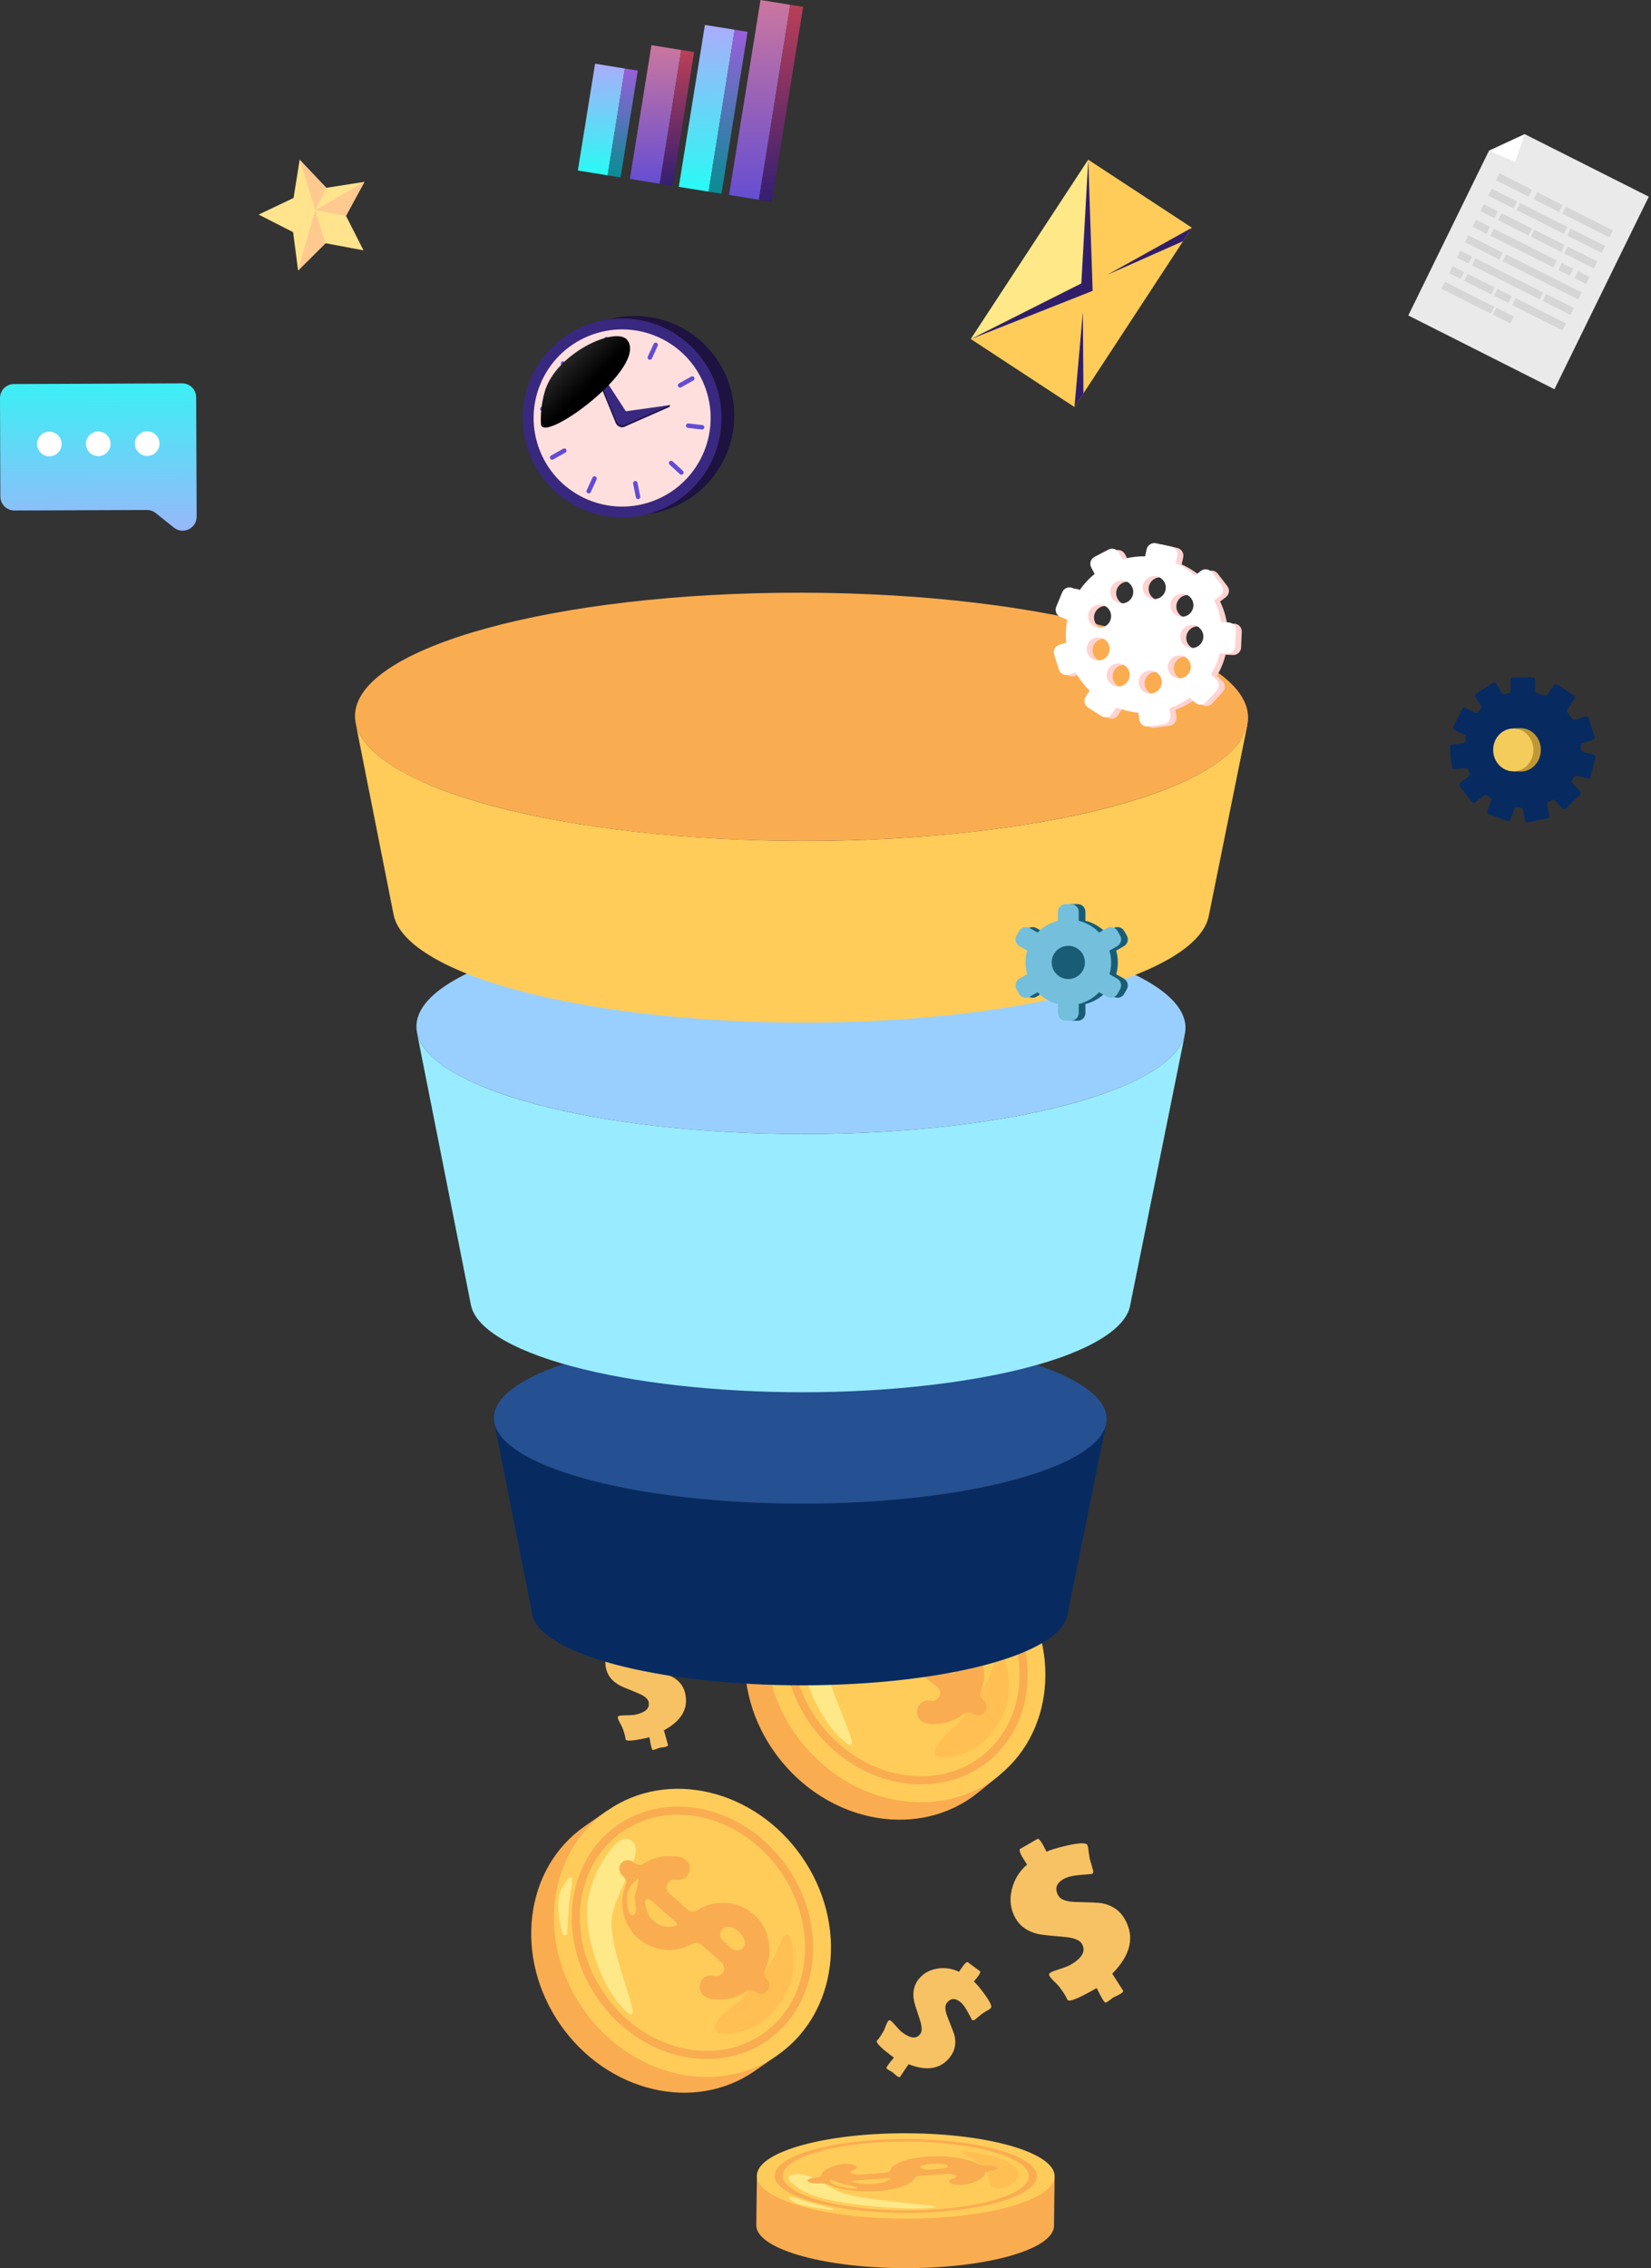 <?xml version="1.0" encoding="utf-8"?>
<svg width="517" height="710" viewBox="0 0 517 710" fill="none" xmlns="http://www.w3.org/2000/svg">
<rect x="0" y="0" width="517" height="710" fill="#333333" stroke="none"/>
<path d="M210.228 517.517C210.214 517.517 209.323 517.33 207.557 516.928C205.79 516.54 204.397 516.453 203.392 516.683C201.41 517.143 200.635 518.292 201.066 520.132C201.31 521.18 202.473 522.057 204.584 522.761C207.93 523.867 209.898 524.571 210.458 524.873C212.669 526.051 214.034 527.775 214.55 530.016C215.656 534.787 213.43 538.666 207.901 541.625C208.691 544.398 209.122 545.95 209.194 546.252C209.237 546.424 209.065 546.582 208.677 546.712C208.418 546.812 208.045 546.898 207.542 546.97C206.968 547.042 206.681 547.085 206.695 547.085C206.465 547.143 206.135 547.243 205.704 547.416C205.273 547.574 204.957 547.689 204.742 547.732C204.598 547.76 204.455 547.775 204.326 547.746C204.182 547.617 204.024 547.186 203.866 546.482C203.737 545.921 203.564 545.031 203.363 543.824C198.624 544.916 196.14 545.146 195.925 544.513C195.881 544.398 195.853 544.226 195.838 543.996C195.795 543.709 195.752 543.536 195.738 543.465C195.58 542.761 195.321 541.927 194.962 540.965C194.862 540.677 194.589 540.146 194.172 539.384C193.785 538.694 193.555 538.163 193.469 537.789C193.383 537.416 193.541 537.186 193.957 537.085C194.402 536.985 195.206 536.927 196.398 536.927C197.576 536.927 198.481 536.855 199.098 536.712C202.215 535.993 203.55 534.672 203.105 532.732C202.875 531.726 201.712 530.792 199.644 529.959C196.255 528.594 194.302 527.761 193.785 527.43C191.602 526.152 190.281 524.456 189.792 522.344C189.247 519.988 189.62 517.718 190.927 515.519C192.162 513.422 193.9 511.87 196.169 510.864C196.212 511.022 196.082 510.606 195.795 509.614C195.58 508.867 195.451 508.264 195.408 507.833C195.336 507.215 195.436 506.87 195.709 506.813L200.276 505.764C200.491 505.721 200.678 505.951 200.865 506.468C201.008 506.841 201.137 507.387 201.267 508.077C201.453 509.025 201.525 509.428 201.497 509.313C202.559 509.14 204.326 509.155 206.781 509.341C209.61 509.557 211.09 509.974 211.233 510.577C211.262 510.706 211.262 510.951 211.233 511.31C211.104 511.899 210.975 512.79 210.817 513.982C210.831 514.614 210.817 515.548 210.759 516.784C210.687 517.186 210.529 517.445 210.228 517.517Z" fill="#F7C263"/>
<path d="M298.532 507.359C288.149 494.529 273.07 488.107 258.882 488.94L254.258 483.222L247.594 488.61C229.701 503.106 228.322 531.095 244.535 551.109C260.734 571.123 288.379 575.606 306.287 561.109L312.95 555.721L308.326 550.002C312.074 536.281 308.915 520.19 298.532 507.359Z" fill="#FAAD50"/>
<path d="M312.975 555.644C330.874 541.143 332.25 513.161 316.049 493.146C299.847 473.13 272.204 468.659 254.306 483.16C236.407 497.661 235.031 525.643 251.232 545.659C267.434 565.675 295.077 570.145 312.975 555.644Z" fill="#FFCC5A"/>
<path d="M299.438 540.174C299.438 540.174 308.614 529.599 310.696 522.401C312.779 515.203 314.703 517.344 315.479 522.847C316.268 528.349 316.728 534.585 310.51 542.545C304.306 550.504 291.783 552.027 292.803 548.091C293.837 544.139 299.438 540.174 299.438 540.174Z" fill="#FFBF52"/>
<path d="M255.809 495.965C255.809 495.965 248.902 505.836 250.453 517.1C252.003 528.364 258.25 540.505 264.943 545.548C271.635 550.591 257.891 528.005 258.164 516.769C258.351 508.882 266.594 496.727 263.363 492.732C260.649 489.385 257.159 493.709 255.809 495.965Z" fill="#FFE888"/>
<path d="M259.902 499.242C260.649 498.25 261.74 497.963 263.162 498.394C264.512 499.414 265.689 499.615 266.709 499.055C269.05 497.245 271.577 496.21 274.292 495.966C277.092 495.794 278.873 495.98 279.634 496.555L280.194 496.972C281.386 497.877 281.716 499.271 281.113 501.11C280.998 501.383 280.869 501.612 280.711 501.814L280.596 501.957C279.82 502.977 278.542 503.394 276.79 503.222C276.015 503.322 275.455 503.638 275.081 504.141C274.292 505.607 274.421 506.77 275.57 507.632L281.616 512.216C282.779 513.107 284.114 512.862 285.608 511.512C289.241 509.385 293.061 508.782 297.111 509.687C299.15 510.262 300.931 511.153 302.41 512.273C306.417 515.305 308.341 519.615 308.183 525.247C308.039 526.468 307.652 528.063 306.991 530.046C306.948 531.023 307.465 531.914 308.513 532.718C309.145 533.882 309.088 535.003 308.341 535.994C307.566 537.014 306.359 537.215 304.78 536.569C303.588 535.664 302.223 535.922 300.744 537.33C297.168 539.457 293.492 540.118 289.744 539.356C289.126 539.069 288.71 538.839 288.494 538.695C287.173 537.704 286.843 536.253 287.446 534.356L287.848 533.652C288.782 532.417 290.189 532.014 292.056 532.417C292.874 532.259 293.391 532 293.679 531.612L294.038 531.138C294.598 530.405 294.54 529.5 293.865 528.379C293.736 528.236 293.592 528.078 293.406 527.948L286.771 522.92C285.866 522.23 284.847 522.244 283.741 522.92C280.424 525.06 276.747 525.721 272.669 524.974C270.414 524.414 268.49 523.509 266.853 522.273C263.377 519.644 261.453 515.923 261.094 511.153C260.993 509.644 261.266 507.704 261.912 505.377C262.07 504.615 261.453 503.739 260.132 502.747C259.184 501.454 259.112 500.291 259.902 499.242ZM270.902 516.267L271.549 516.756C273.444 518.193 275.742 518.509 278.399 517.618L278.643 517.302C278.758 517.158 278.614 516.914 278.298 516.54L270.428 510.578C269.409 509.802 268.748 509.63 268.461 510.018C267.958 510.693 268.246 512.201 269.366 514.529C269.868 515.305 270.4 515.88 270.902 516.267ZM299.337 523.351L299.753 522.934C300.572 521.856 300.428 520.635 299.366 519.328C298.992 518.911 298.561 518.437 298.03 517.992C296.508 516.842 295.1 516.454 293.794 516.9C293.406 517.115 293.104 517.388 292.903 517.647C292.085 519.098 292.214 520.262 293.334 521.095L296.235 523.293C297.168 524.012 298.217 524.026 299.337 523.351Z" fill="#FAAD50"/>
<path d="M309.518 551.324C294.037 563.867 269.839 559.758 255.593 542.158C241.347 524.557 242.352 500.032 257.833 487.474C273.314 474.931 297.512 479.041 311.758 496.641C326.004 514.256 324.999 538.781 309.518 551.324ZM259.442 489.472C245.052 501.124 244.219 524.04 257.575 540.534C270.93 557.042 293.505 560.979 307.895 549.327C322.285 537.675 323.117 514.759 309.762 498.265C296.406 481.756 273.831 477.819 259.442 489.472Z" fill="#FAAD50"/>
<path d="M265.301 503.824C265.301 503.824 262.5 506.037 262.457 509.27C262.414 512.186 263.405 515.592 264.525 515.333C266.55 514.873 264.554 510.707 264.856 509.04C265.459 505.793 265.947 503.293 265.301 503.824Z" fill="#FFCC5A"/>
<path d="M244.564 522.359C244.578 523.192 243.415 523.407 243.142 522.617C241.735 518.68 240.098 512.474 241.893 508.479C244.707 502.23 245.368 505.505 244.794 508.58C244.42 510.606 244.478 517.775 244.564 522.359Z" fill="#FFE888"/>
<path d="M340.395 453.553C332.094 459.673 315.694 464.96 292.832 468.035C245.269 474.429 187.797 468.868 164.46 455.622C158.616 452.303 155.471 448.811 154.781 445.349L166.686 505.391C167.29 508.422 170.032 511.468 175.145 514.371C195.537 525.965 245.8 530.822 287.403 525.233C315.622 521.44 332.611 513.81 334.248 505.664L346.383 445.65C343.87 448.179 341.917 450.823 340.395 453.553Z" fill="#072B61"/>
<path d="M346.532 444.195C346.56 429.475 303.632 417.463 250.651 417.365C197.671 417.266 154.699 429.119 154.672 443.838C154.644 458.558 197.572 470.57 250.552 470.669C303.533 470.767 346.505 458.914 346.532 444.195Z" fill="#255092"/>
<path d="M303.832 351.671C244.12 359.702 171.986 352.72 142.704 336.082C135.366 331.915 131.416 327.533 130.555 323.194C136.198 351.628 141.828 380.061 147.472 408.509C148.219 412.245 151.593 415.995 157.898 419.572C183.015 433.854 244.91 439.845 296.149 432.949C308.098 431.339 318.409 429.17 326.867 426.627C327.643 426.397 328.389 426.153 329.136 425.923C330.615 425.449 332.037 424.96 333.387 424.457C334.062 424.213 334.723 423.954 335.369 423.696C336.331 423.308 337.264 422.92 338.169 422.518C338.772 422.259 339.347 421.986 339.921 421.713C340.481 421.44 341.041 421.167 341.573 420.894C342.104 420.621 342.621 420.348 343.124 420.061C343.626 419.788 344.115 419.501 344.574 419.213C345.048 418.926 345.493 418.653 345.924 418.365C347.231 417.503 348.38 416.627 349.371 415.736C349.701 415.435 350.017 415.147 350.318 414.845C350.907 414.242 351.439 413.639 351.884 413.035C352.903 411.656 353.564 410.262 353.851 408.854C359.596 380.435 365.34 352.016 371.084 323.597C368.715 335.263 344.33 346.211 303.832 351.671Z" fill="#99ECFF"/>
<path d="M371.231 321.752C371.265 303.271 317.381 288.189 250.878 288.066C184.374 287.942 130.434 302.824 130.4 321.304C130.366 339.785 184.25 354.867 250.753 354.99C317.257 355.114 371.197 340.233 371.231 321.752Z" fill="#99CFFF"/>
<path d="M388.345 231.918C380.346 243.483 353.578 253.857 312.563 259.374C243.229 268.699 159.448 260.595 125.456 241.271C116.94 236.429 112.359 231.343 111.354 226.3L123.259 286.342C124.178 290.954 128.371 295.609 136.14 300.034C167.217 317.692 243.775 325.106 307.149 316.572C350.131 310.796 376.009 299.158 378.508 286.773L390.643 226.76C389.796 228.469 389.034 230.179 388.345 231.918Z" fill="#FFCC5A"/>
<path d="M390.828 224.642C390.868 203.186 328.295 185.676 251.068 185.532C173.842 185.389 111.205 202.666 111.165 224.123C111.125 245.579 173.697 263.089 250.924 263.232C328.151 263.376 390.788 246.099 390.828 224.642Z" fill="#FAAD50"/>
<path d="M232.529 594.069C223.094 580.534 208.533 573.02 194.301 572.833L190.093 566.799L183.056 571.698C164.158 584.873 160.783 612.675 175.503 633.824C190.222 654.959 217.479 661.41 236.364 648.249L243.401 643.35L239.193 637.315C243.946 623.896 241.965 607.617 232.529 594.069Z" fill="#FAAD50"/>
<path d="M243.495 643.301C262.393 630.128 265.782 602.316 251.063 581.182C236.345 560.049 209.094 553.596 190.196 566.77C171.297 579.944 167.909 607.755 182.627 628.889C197.346 650.023 224.597 656.475 243.495 643.301Z" fill="#FFCC5A"/>
<path d="M231.065 626.87C231.065 626.87 240.988 616.985 243.587 609.959C246.187 602.933 247.939 605.203 248.326 610.749C248.714 616.295 248.728 622.545 241.95 630.045C235.186 637.545 222.577 638.163 223.884 634.298C225.191 630.419 231.065 626.87 231.065 626.87Z" fill="#FFBF52"/>
<path d="M190.726 579.629C190.726 579.629 183.129 588.968 183.861 600.318C184.594 611.669 189.965 624.226 196.269 629.743C202.588 635.246 190.496 611.726 191.573 600.548C192.334 592.689 201.425 581.166 198.495 576.956C196.025 573.422 192.248 577.474 190.726 579.629Z" fill="#FFE888"/>
<path d="M194.588 583.192C195.407 582.258 196.512 582.057 197.905 582.588C199.169 583.695 200.332 583.996 201.395 583.508C203.865 581.87 206.45 581.022 209.179 580.965C211.993 580.994 213.745 581.31 214.464 581.942L214.981 582.402C216.115 583.393 216.33 584.815 215.598 586.597C215.454 586.87 215.311 587.085 215.153 587.272L215.038 587.416C214.191 588.379 212.884 588.695 211.146 588.393C210.371 588.45 209.796 588.709 209.38 589.183C208.489 590.591 208.533 591.755 209.61 592.703L215.311 597.717C216.417 598.68 217.752 598.551 219.332 597.301C223.109 595.447 226.957 595.117 230.935 596.309C232.932 597.042 234.64 598.048 236.033 599.284C239.81 602.602 241.433 607.042 240.859 612.645C240.629 613.852 240.126 615.418 239.322 617.344C239.207 618.321 239.652 619.24 240.643 620.117C241.189 621.323 241.06 622.43 240.227 623.364C239.38 624.326 238.159 624.441 236.637 623.68C235.502 622.688 234.138 622.861 232.558 624.154C228.839 626.007 225.119 626.41 221.443 625.375C220.854 625.045 220.438 624.786 220.251 624.628C219.016 623.536 218.786 622.071 219.519 620.232L219.964 619.556C220.983 618.392 222.419 618.091 224.243 618.622C225.062 618.522 225.593 618.306 225.909 617.947L226.297 617.502C226.9 616.812 226.914 615.907 226.326 614.743C226.211 614.599 226.067 614.427 225.909 614.283L219.648 608.795C218.786 608.048 217.781 607.976 216.618 608.579C213.157 610.476 209.437 610.864 205.416 609.829C203.219 609.111 201.352 608.062 199.801 606.712C196.527 603.838 194.861 599.988 194.861 595.203C194.861 593.695 195.292 591.769 196.096 589.514C196.311 588.766 195.751 587.847 194.516 586.755C193.712 585.347 193.712 584.183 194.588 583.192ZM204.325 600.95L204.928 601.482C206.723 603.048 208.992 603.536 211.692 602.832L211.965 602.531C212.08 602.387 211.965 602.143 211.678 601.74L204.267 595.232C203.305 594.384 202.659 594.169 202.357 594.528C201.797 595.16 201.984 596.683 202.946 599.097C203.363 599.93 203.851 600.548 204.325 600.95ZM232.17 610.074L232.616 609.686C233.506 608.666 233.463 607.444 232.486 606.051C232.142 605.605 231.754 605.117 231.251 604.628C229.815 603.364 228.437 602.89 227.101 603.235C226.699 603.421 226.383 603.666 226.153 603.924C225.234 605.304 225.277 606.482 226.326 607.401L229.054 609.801C229.973 610.591 231.022 610.677 232.17 610.074Z" fill="#FAAD50"/>
<path d="M240.314 638.723C223.971 650.117 200.132 644.269 187.193 625.692C174.254 607.1 177.011 582.718 193.368 571.31C209.711 559.917 233.55 565.765 246.489 584.342C259.428 602.934 256.671 627.315 240.314 638.723ZM194.833 573.408C179.639 583.997 177.155 606.784 189.304 624.212C201.439 641.64 223.669 647.2 238.863 636.611C254.057 626.022 256.527 603.235 244.392 585.807C232.243 568.394 210.012 562.819 194.833 573.408Z" fill="#FAAD50"/>
<path d="M199.643 588.149C199.643 588.149 196.699 590.16 196.426 593.378C196.182 596.295 196.929 599.758 198.049 599.585C200.088 599.284 198.408 594.973 198.824 593.335C199.657 590.131 200.318 587.66 199.643 588.149Z" fill="#FFCC5A"/>
<path d="M177.614 605.131C177.571 605.964 176.393 606.093 176.178 605.289C175.058 601.251 173.866 594.958 175.948 591.094C179.208 585.059 179.639 588.378 178.834 591.395C178.317 593.407 177.858 600.562 177.614 605.131Z" fill="#FFE888"/>
<path d="M284.057 687.716C267.57 687.602 237.025 680.806 237.025 680.806L236.838 696.294C236.336 703.679 256.785 709.799 282.534 709.986C308.283 710.173 329.552 704.325 330.054 696.955L330.241 681.467C330.241 681.467 300.543 687.831 284.057 687.716Z" fill="#FAAD50"/>
<path d="M284.545 667.774C310.294 667.961 330.743 674.081 330.241 681.466C329.738 688.851 308.455 694.684 282.721 694.498C256.972 694.311 236.522 688.19 237.025 680.805C237.527 673.42 258.81 667.587 284.545 667.774Z" fill="#FFCC5A"/>
<path d="M309.662 681.581C309.662 681.581 307.523 677.141 303.387 675.144C299.251 673.147 302.123 673.118 306.819 674.066C311.515 675.015 316.57 676.193 318.638 679.368C320.706 682.543 313.77 685.92 311.414 684.842C309.074 683.765 309.662 681.581 309.662 681.581Z" fill="#FFBF52"/>
<path d="M247.752 683.105C247.752 683.105 250.811 686.841 260.404 688.794C269.997 690.748 283.295 691.74 291.466 691.136C299.638 690.547 273.53 689.226 265.129 686.841C259.226 685.16 255.292 680.634 250.15 680.591C245.856 680.548 246.905 682.3 247.752 683.105Z" fill="#FFE888"/>
<path d="M252.894 682.774C252.621 682.386 253.109 682.056 254.358 681.797C256.01 681.682 256.929 681.438 257.159 681.064C257.288 680.116 258.135 679.283 259.701 678.564C261.381 677.846 262.673 677.443 263.607 677.386L264.282 677.343C265.747 677.242 267.025 677.443 268.03 677.975C268.159 678.061 268.26 678.133 268.317 678.219L268.36 678.277C268.648 678.679 268.131 679.081 266.867 679.469C266.45 679.685 266.321 679.886 266.465 680.073C267.082 680.576 268.044 680.777 269.437 680.676L276.848 680.145C278.284 680.044 278.959 679.67 278.887 679.024C279.619 677.688 281.615 676.639 284.918 675.834C286.685 675.461 288.494 675.202 290.318 675.073C295.215 674.728 299.767 675.145 303.946 676.352C304.794 676.639 305.756 677.07 306.833 677.645C307.551 677.86 308.571 677.918 309.849 677.831C311.156 677.918 311.96 678.162 312.233 678.55C312.52 678.952 311.888 679.283 310.366 679.541C308.901 679.642 308.226 680.03 308.341 680.691C307.637 682.012 305.77 683.047 302.769 683.794C302.151 683.88 301.706 683.938 301.462 683.966C299.854 684.081 298.532 683.866 297.484 683.32L297.197 683.076C296.867 682.587 297.47 682.17 298.963 681.797C299.365 681.567 299.509 681.38 299.394 681.237L299.265 681.05C299.064 680.762 298.346 680.59 297.053 680.518C296.867 680.518 296.637 680.518 296.436 680.533L288.307 681.122C287.202 681.208 286.541 681.452 286.34 681.869C285.823 683.119 283.956 684.153 280.754 685.001C278.872 685.432 276.934 685.719 274.938 685.863C270.672 686.165 266.594 685.877 262.745 684.972C261.525 684.685 260.218 684.211 258.882 683.578C258.408 683.377 257.331 683.349 255.723 683.464C254.129 683.406 253.181 683.191 252.894 682.774ZM272.984 683.607L273.774 683.55C276.101 683.377 277.824 682.889 278.858 682.056L278.772 681.926C278.729 681.869 278.456 681.854 277.968 681.854L268.346 682.544C267.097 682.63 266.536 682.76 266.651 682.903C266.838 683.162 268.174 683.406 270.687 683.607C271.591 683.665 272.367 683.65 272.984 683.607ZM296.766 678.119L296.709 677.932C296.407 677.501 295.402 677.285 293.693 677.285C293.133 677.285 292.501 677.3 291.812 677.343C289.945 677.472 288.753 677.745 288.25 678.147C288.164 678.291 288.178 678.42 288.25 678.521C288.824 679.024 289.801 679.225 291.151 679.139L294.698 678.88C295.876 678.78 296.565 678.535 296.766 678.119Z" fill="#FAAD50"/>
<path d="M324.683 681.423C324.252 687.817 305.468 692.874 282.836 692.716C260.203 692.558 242.137 687.228 242.582 680.848C243.013 674.455 261.797 669.397 284.43 669.555C307.062 669.713 325.128 675.029 324.683 681.423ZM245.153 680.863C244.751 686.797 261.682 691.739 282.907 691.897C304.133 692.041 321.725 687.343 322.127 681.409C322.529 675.475 305.598 670.532 284.372 670.374C263.147 670.231 245.555 674.929 245.153 680.863Z" fill="#FAAD50"/>
<path d="M259.873 682.4C259.873 682.4 259.758 683.55 262.199 684.225C264.397 684.843 267.642 685.303 268.173 684.972C269.136 684.383 264.655 684.01 263.592 683.593C261.481 682.774 259.887 682.127 259.873 682.4Z" fill="#FFCC5A"/>
<path d="M260.62 691.308C261.266 691.481 260.677 691.811 259.902 691.711C255.981 691.237 250.194 690.36 248.312 689.081C245.354 687.099 248.298 687.616 250.266 688.392C251.558 688.923 257.058 690.389 260.62 691.308Z" fill="#FFE888"/>
<path d="M351.968 306.362L349.526 304.954C349.857 303.776 350.043 302.54 350.043 301.261C350.043 299.983 349.857 298.747 349.526 297.569L351.968 296.161C353.117 295.5 353.519 294.006 352.858 292.856L352.025 291.405C351.365 290.256 349.871 289.853 348.722 290.514L346.281 291.922C344.558 290.141 342.36 288.833 339.89 288.23V285.414C339.89 284.092 338.799 283 337.478 283H335.797C334.476 283 333.385 284.092 333.385 285.414V288.23C330.915 288.848 328.703 290.155 326.994 291.922L324.553 290.514C323.404 289.853 321.925 290.241 321.25 291.405L320.417 292.856C319.756 294.006 320.144 295.485 321.307 296.161L323.749 297.569C323.418 298.747 323.232 299.983 323.232 301.261C323.232 302.54 323.418 303.776 323.749 304.954L321.307 306.362C320.159 307.023 319.756 308.517 320.417 309.666L321.25 311.117C321.911 312.267 323.404 312.669 324.553 312.008L326.994 310.6C328.718 312.382 330.915 313.689 333.385 314.293V317.109C333.385 318.431 334.476 319.522 335.797 319.522H337.478C338.799 319.522 339.89 318.431 339.89 317.109V314.293C342.36 313.675 344.572 312.367 346.281 310.6L348.722 312.008C349.871 312.669 351.35 312.281 352.025 311.117L352.858 309.666C353.504 308.517 353.117 307.023 351.968 306.362Z" fill="#195C76"/>
<path d="M349.871 306.362L347.43 304.954C347.76 303.776 347.947 302.54 347.947 301.261C347.947 299.983 347.76 298.747 347.43 297.569L349.871 296.161C351.02 295.5 351.422 294.006 350.761 292.856L349.929 291.405C349.268 290.256 347.774 289.853 346.626 290.514L344.184 291.922C342.461 290.141 340.264 288.833 337.794 288.23V285.414C337.794 284.092 336.702 283 335.381 283H333.701C332.38 283 331.288 284.092 331.288 285.414V288.23C328.818 288.848 326.607 290.155 324.898 291.922L322.456 290.514C321.307 289.853 319.828 290.241 319.153 291.405L318.32 292.856C317.66 294.006 318.047 295.485 319.211 296.161L321.652 297.569C321.322 298.747 321.135 299.983 321.135 301.261C321.135 302.54 321.322 303.776 321.652 304.954L319.211 306.362C318.062 307.023 317.66 308.517 318.32 309.666L319.153 311.117C319.814 312.267 321.307 312.669 322.456 312.008L324.898 310.6C326.621 312.382 328.818 313.689 331.288 314.293V317.109C331.288 318.431 332.38 319.522 333.701 319.522H335.381C336.702 319.522 337.794 318.431 337.794 317.109V314.293C340.264 313.675 342.475 312.367 344.184 310.6L346.626 312.008C347.774 312.669 349.254 312.281 349.929 311.117L350.761 309.666C351.422 308.517 351.02 307.023 349.871 306.362Z" fill="#73BFDC"/>
<path d="M339.732 301.262C339.732 304.135 337.406 306.463 334.534 306.463C331.661 306.463 329.335 304.135 329.335 301.262C329.335 298.388 331.661 296.061 334.534 296.061C337.406 296.061 339.732 298.388 339.732 301.262Z" fill="#195C76"/>
<path d="M498.077 243.206L499.599 237.086C499.699 236.712 499.47 236.324 499.082 236.224L495.621 235.362C495.305 235.276 495.09 235.003 495.09 234.672C495.09 234.241 495.075 233.824 495.047 233.393C495.018 233.063 495.219 232.761 495.535 232.661L498.91 231.569C499.283 231.454 499.484 231.051 499.369 230.678L497.416 224.672C497.301 224.299 496.899 224.098 496.526 224.212L493.137 225.319C492.821 225.419 492.49 225.29 492.318 225.017C491.873 224.299 491.37 223.623 490.839 222.977C490.638 222.733 490.609 222.388 490.781 222.129L493.036 218.681C493.251 218.35 493.165 217.919 492.835 217.704L487.565 214.227C487.234 214.011 486.803 214.098 486.588 214.428L484.577 217.488C484.391 217.776 484.032 217.876 483.701 217.747C482.912 217.431 482.107 217.158 481.26 216.957C480.944 216.871 480.714 216.598 480.714 216.267V212.704C480.714 212.316 480.398 212 480.011 212H473.706C473.319 212 473.003 212.316 473.003 212.704V216.267C473.003 216.598 472.773 216.871 472.457 216.957C472.041 217.057 471.638 217.172 471.236 217.302C470.92 217.402 470.576 217.287 470.403 217.014L468.522 213.997C468.321 213.667 467.876 213.566 467.546 213.767L462.189 217.115C461.859 217.316 461.758 217.761 461.959 218.092L463.855 221.123C464.027 221.396 463.984 221.756 463.754 222C463.453 222.302 463.18 222.618 462.907 222.948C462.692 223.207 462.347 223.279 462.045 223.135L458.843 221.569C458.498 221.396 458.067 221.54 457.895 221.899L455.123 227.575C454.951 227.919 455.095 228.35 455.454 228.523L458.642 230.074C458.943 230.218 459.087 230.549 459.015 230.865C458.929 231.281 458.857 231.698 458.8 232.115C458.757 232.445 458.498 232.704 458.168 232.732L454.635 233.106C454.247 233.149 453.96 233.494 454.003 233.882L454.664 240.161C454.707 240.548 455.052 240.836 455.439 240.793L458.972 240.419C459.302 240.39 459.604 240.577 459.719 240.893C459.863 241.296 460.02 241.684 460.193 242.071C460.322 242.373 460.25 242.718 459.992 242.934L457.191 245.117C456.89 245.362 456.832 245.807 457.077 246.109L460.954 251.08C461.198 251.382 461.643 251.439 461.945 251.195L464.76 248.997C465.018 248.796 465.377 248.796 465.636 249.011C465.966 249.27 466.311 249.528 466.67 249.758C466.942 249.945 467.057 250.29 466.942 250.591L465.722 253.939C465.592 254.313 465.779 254.715 466.138 254.844L472.069 256.999C472.443 257.129 472.845 256.942 472.974 256.583L474.195 253.235C474.309 252.919 474.611 252.747 474.941 252.775C475.358 252.818 475.789 252.847 476.219 252.862C476.55 252.876 476.823 253.106 476.894 253.422L477.627 256.899C477.713 257.287 478.086 257.531 478.46 257.445L484.635 256.137C485.023 256.051 485.267 255.678 485.181 255.304L484.448 251.827C484.376 251.511 484.549 251.181 484.836 251.037C485.224 250.85 485.597 250.649 485.956 250.433C486.243 250.261 486.602 250.318 486.832 250.548L489.302 253.106C489.575 253.393 490.02 253.393 490.307 253.12L494.845 248.738C495.133 248.465 495.133 248.02 494.86 247.732L492.39 245.175C492.16 244.945 492.131 244.571 492.304 244.298C492.533 243.939 492.734 243.566 492.935 243.192C493.093 242.905 493.424 242.747 493.74 242.833L497.186 243.695C497.588 243.81 497.976 243.58 498.077 243.206Z" fill="#072B61"/>
<path d="M473.994 241.454L473.879 228.034L476.205 227.934C479.681 227.934 482.51 230.98 482.51 234.729C482.51 238.479 479.695 241.525 476.205 241.525L473.994 241.454Z" fill="#BF9734"/>
<path d="M473.879 241.453C477.354 241.453 480.183 238.45 480.183 234.743C480.183 231.036 477.368 228.033 473.879 228.033C470.403 228.033 467.574 231.036 467.574 234.743C467.574 238.45 470.403 241.453 473.879 241.453Z" fill="#F4CC5B"/>
<path d="M383.784 204.941L386.082 205.042C387.432 205.099 388.581 204.051 388.638 202.7L388.853 197.786C388.911 196.436 387.863 195.286 386.513 195.229L384.229 195.128C383.842 192.743 383.109 190.444 382.061 188.304L383.885 186.91C384.962 186.077 385.163 184.539 384.33 183.462L381.328 179.568C380.495 178.491 378.959 178.289 377.882 179.123L376.072 180.516C374.292 178.965 372.252 177.672 370.026 176.68L370.515 174.453C370.802 173.131 369.969 171.824 368.648 171.522L363.851 170.459C362.53 170.172 361.223 171.005 360.922 172.327L360.433 174.554C357.992 174.511 355.608 174.841 353.339 175.502L352.276 173.476C351.645 172.269 350.165 171.81 348.959 172.442L344.608 174.712C343.401 175.344 342.942 176.824 343.574 178.031L344.636 180.071C342.798 181.58 341.161 183.347 339.811 185.344L337.7 184.467C336.451 183.95 335.015 184.554 334.498 185.804L332.616 190.344C332.099 191.594 332.703 193.031 333.952 193.548L336.077 194.424C335.618 196.838 335.517 199.237 335.761 201.579L333.579 202.269C332.286 202.671 331.568 204.065 331.985 205.344L333.464 210.027C333.866 211.321 335.259 212.039 336.537 211.622L338.72 210.933C339.883 213.016 341.348 214.941 343.071 216.608L341.85 218.533C341.118 219.683 341.463 221.191 342.612 221.924L346.762 224.568C347.911 225.3 349.419 224.955 350.151 223.806L351.372 221.881C352.477 222.297 353.626 222.642 354.804 222.915C355.996 223.174 357.173 223.346 358.351 223.432L358.653 225.703C358.825 227.053 360.06 227.987 361.41 227.815L366.278 227.168C367.628 226.996 368.562 225.76 368.389 224.409L368.088 222.139C370.357 221.349 372.496 220.228 374.421 218.82L376.115 220.372C377.121 221.292 378.672 221.22 379.576 220.214L382.894 216.579C383.813 215.573 383.741 214.022 382.736 213.117L381.041 211.579C382.262 209.539 383.181 207.326 383.784 204.941ZM378.672 199.812C378.585 201.795 376.905 203.347 374.923 203.26C372.942 203.174 371.391 201.493 371.477 199.51C371.563 197.528 373.243 195.976 375.225 196.062C377.207 196.134 378.758 197.815 378.672 199.812ZM369.768 186.996C371.348 185.789 373.602 186.077 374.823 187.657C376.029 189.237 375.742 191.493 374.162 192.714C372.583 193.921 370.328 193.634 369.107 192.054C367.901 190.473 368.188 188.217 369.768 186.996ZM356.312 184.036C357.231 185.804 356.556 187.973 354.79 188.893C353.023 189.812 350.855 189.137 349.936 187.37C349.017 185.602 349.691 183.433 351.458 182.513C353.21 181.58 355.393 182.269 356.312 184.036ZM342.856 191.91C343.617 190.071 345.714 189.194 347.566 189.956C349.404 190.717 350.28 192.815 349.519 194.668C348.758 196.508 346.661 197.384 344.809 196.622C342.971 195.861 342.095 193.749 342.856 191.91ZM342.31 204.64C341.707 202.743 342.755 200.717 344.651 200.114C346.546 199.51 348.571 200.559 349.174 202.456C349.778 204.352 348.729 206.378 346.834 206.982C344.938 207.585 342.913 206.536 342.31 204.64ZM355.048 213.634C353.985 215.315 351.759 215.803 350.079 214.74C348.399 213.677 347.911 211.45 348.973 209.769C350.036 208.088 352.262 207.599 353.942 208.663C355.623 209.726 356.111 211.953 355.048 213.634ZM359.773 183.562C360.204 181.623 362.128 180.387 364.067 180.818C366.005 181.249 367.24 183.174 366.81 185.114C366.379 187.054 364.454 188.289 362.516 187.858C360.577 187.427 359.356 185.516 359.773 183.562ZM361.568 210.344C363.535 210.085 365.345 211.464 365.618 213.447C365.876 215.415 364.498 217.226 362.516 217.499C360.548 217.757 358.739 216.378 358.466 214.395C358.207 212.412 359.6 210.602 361.568 210.344ZM368.72 211.809C367.255 210.473 367.154 208.188 368.49 206.723C369.825 205.257 372.109 205.157 373.574 206.493C375.038 207.829 375.139 210.114 373.803 211.579C372.468 213.059 370.184 213.16 368.72 211.809Z" fill="#FFD3D2"/>
<path d="M381.931 204.539L384.229 204.64C385.579 204.697 386.728 203.648 386.785 202.298L387.001 197.384C387.058 196.033 386.01 194.884 384.66 194.826L382.376 194.726C381.989 192.341 381.256 190.042 380.208 187.901L382.032 186.508C383.109 185.674 383.31 184.137 382.477 183.059L379.476 179.166C378.643 178.088 377.106 177.887 376.029 178.72L374.22 180.114C372.439 178.562 370.4 177.269 368.174 176.278L368.662 174.051C368.949 172.729 368.116 171.422 366.795 171.12L361.998 170.057C360.677 169.769 359.37 170.603 359.069 171.924L358.581 174.151C356.139 174.108 353.755 174.439 351.486 175.1L350.424 173.074C349.792 171.867 348.313 171.407 347.106 172.039L342.741 174.309C341.534 174.942 341.075 176.422 341.707 177.628L342.769 179.669C340.931 181.163 339.294 182.944 337.944 184.942L335.833 184.051C334.584 183.534 333.148 184.137 332.631 185.387L330.749 189.927C330.232 191.177 330.835 192.614 332.085 193.131L334.21 194.008C333.751 196.421 333.65 198.821 333.894 201.148L331.711 201.838C330.419 202.24 329.701 203.634 330.117 204.913L331.597 209.596C331.999 210.889 333.392 211.608 334.67 211.191L336.853 210.502C338.016 212.585 339.481 214.51 341.204 216.177L339.983 218.102C339.251 219.251 339.596 220.76 340.744 221.493L344.895 224.136C346.044 224.869 347.551 224.524 348.284 223.375L349.505 221.45C350.61 221.866 351.759 222.211 352.937 222.484C354.129 222.743 355.306 222.915 356.484 223.001L356.785 225.271C356.958 226.622 358.193 227.556 359.543 227.384L364.411 226.737C365.761 226.565 366.694 225.329 366.522 223.978L366.221 221.708C368.49 220.918 370.629 219.797 372.554 218.389L374.248 219.941C375.254 220.861 376.804 220.789 377.709 219.783L381.027 216.148C381.946 215.142 381.874 213.591 380.869 212.685L379.174 211.148C380.409 209.137 381.343 206.924 381.931 204.539ZM376.819 199.395C376.733 201.378 375.052 202.93 373.071 202.844C371.089 202.757 369.538 201.076 369.624 199.094C369.71 197.111 371.39 195.559 373.372 195.645C375.354 195.732 376.905 197.413 376.819 199.395ZM367.915 186.594C369.495 185.387 371.749 185.674 372.97 187.255C374.176 188.835 373.889 191.091 372.31 192.312C370.73 193.519 368.475 193.232 367.255 191.651C366.048 190.071 366.35 187.801 367.915 186.594ZM354.459 183.62C355.378 185.387 354.703 187.556 352.937 188.476C351.17 189.396 349.002 188.72 348.083 186.953C347.164 185.186 347.839 183.016 349.605 182.097C351.357 181.177 353.54 181.852 354.459 183.62ZM341.003 191.493C341.764 189.654 343.861 188.778 345.713 189.539C347.551 190.301 348.427 192.398 347.666 194.252C346.905 196.091 344.809 196.967 342.956 196.206C341.118 195.444 340.242 193.347 341.003 191.493ZM340.457 204.237C339.854 202.341 340.902 200.315 342.798 199.711C344.694 199.108 346.719 200.157 347.322 202.053C347.925 203.95 346.876 205.976 344.981 206.579C343.085 207.183 341.06 206.134 340.457 204.237ZM353.195 213.217C352.133 214.898 349.907 215.387 348.226 214.323C346.546 213.26 346.058 211.033 347.121 209.352C348.183 207.671 350.409 207.183 352.089 208.246C353.77 209.309 354.272 211.536 353.195 213.217ZM357.934 183.16C358.365 181.22 360.29 179.985 362.228 180.416C364.167 180.847 365.402 182.772 364.971 184.712C364.54 186.651 362.616 187.887 360.677 187.456C358.724 187.025 357.504 185.1 357.934 183.16ZM359.715 209.927C361.683 209.668 363.492 211.048 363.765 213.03C364.023 214.999 362.645 216.809 360.663 217.082C358.695 217.341 356.886 215.961 356.613 213.979C356.355 212.01 357.748 210.185 359.715 209.927ZM366.867 211.407C365.402 210.071 365.301 207.786 366.637 206.321C367.973 204.855 370.256 204.754 371.721 206.091C373.186 207.427 373.286 209.711 371.951 211.177C370.615 212.642 368.332 212.743 366.867 211.407Z" fill="white"/>
<path d="M226.48 144.284C234.339 128.981 228.31 110.203 213.015 102.342C197.72 94.48 178.951 100.511 171.093 115.813C163.235 131.116 169.263 149.894 184.558 157.756C199.853 165.617 218.622 159.586 226.48 144.284Z" fill="#1E1240"/>
<path d="M214.576 154.911C227.864 143.994 229.791 124.366 218.879 111.072C207.967 97.777 188.349 95.85 175.061 106.767C161.772 117.684 159.846 137.312 170.758 150.606C181.67 163.901 201.288 165.828 214.576 154.911Z" fill="#39287F"/>
<path d="M205.29 156.515C219.462 150.728 226.261 134.543 220.476 120.364C214.692 106.186 198.514 99.384 184.342 105.171C170.171 110.959 163.372 127.144 169.157 141.322C174.941 155.501 191.119 162.303 205.29 156.515Z" fill="#FFDFDE"/>
<path d="M190.866 111.129C190.492 111.201 190.119 110.957 190.047 110.583L189.185 106.288C189.114 105.914 189.358 105.54 189.731 105.469C190.104 105.397 190.478 105.641 190.55 106.015L191.411 110.311C191.483 110.684 191.239 111.058 190.866 111.129Z" fill="#614CD4"/>
<path d="M179.664 117.436C179.448 117.479 179.218 117.422 179.046 117.264L175.829 114.304C175.542 114.046 175.528 113.6 175.786 113.313C176.045 113.025 176.49 113.011 176.777 113.27L179.994 116.229C180.281 116.488 180.296 116.933 180.037 117.221C179.937 117.35 179.807 117.422 179.664 117.436Z" fill="#614CD4"/>
<path d="M174.308 129.146C174.236 129.161 174.164 129.161 174.093 129.161L169.741 128.658C169.353 128.615 169.081 128.27 169.124 127.882C169.167 127.494 169.511 127.221 169.899 127.264L174.25 127.767C174.638 127.81 174.911 128.155 174.868 128.543C174.825 128.845 174.595 129.075 174.308 129.146Z" fill="#614CD4"/>
<path d="M173.029 143.901C172.742 143.959 172.426 143.83 172.282 143.557C172.096 143.226 172.21 142.795 172.555 142.608L176.375 140.453C176.705 140.266 177.136 140.381 177.323 140.726C177.51 141.057 177.395 141.488 177.05 141.674L173.23 143.83C173.173 143.858 173.101 143.887 173.029 143.901Z" fill="#614CD4"/>
<path d="M184.49 154.447C184.346 154.476 184.202 154.462 184.059 154.404C183.7 154.246 183.556 153.83 183.714 153.47L185.538 149.491C185.696 149.131 186.112 148.988 186.471 149.146C186.816 149.304 186.974 149.72 186.816 150.08L184.992 154.059C184.892 154.261 184.705 154.404 184.49 154.447Z" fill="#614CD4"/>
<path d="M199.942 156.229C199.568 156.301 199.195 156.057 199.123 155.683L198.262 151.387C198.19 151.014 198.434 150.64 198.807 150.568C199.181 150.496 199.554 150.741 199.626 151.114L200.487 155.41C200.574 155.784 200.33 156.157 199.942 156.229Z" fill="#614CD4"/>
<path d="M213.512 148.586C213.297 148.629 213.067 148.571 212.895 148.413L209.678 145.454C209.391 145.195 209.376 144.75 209.635 144.462C209.893 144.175 210.339 144.16 210.626 144.419L213.843 147.379C214.13 147.637 214.144 148.083 213.886 148.37C213.785 148.485 213.642 148.557 213.512 148.586Z" fill="#614CD4"/>
<path d="M219.99 134.434C219.918 134.448 219.846 134.448 219.774 134.448L215.423 133.945C215.035 133.902 214.762 133.557 214.805 133.169C214.848 132.781 215.193 132.508 215.581 132.551L219.932 133.054C220.32 133.097 220.593 133.442 220.55 133.83C220.506 134.132 220.277 134.376 219.99 134.434Z" fill="#614CD4"/>
<path d="M213.096 121.316C212.809 121.373 212.493 121.244 212.35 120.971C212.163 120.64 212.278 120.209 212.623 120.022L216.442 117.867C216.773 117.681 217.204 117.795 217.39 118.14C217.577 118.471 217.462 118.902 217.117 119.089L213.297 121.244C213.24 121.272 213.168 121.301 213.096 121.316Z" fill="#614CD4"/>
<path d="M203.632 112.609C203.488 112.637 203.345 112.623 203.201 112.565C202.856 112.407 202.698 111.991 202.856 111.632L204.68 107.652C204.838 107.293 205.255 107.149 205.614 107.307C205.958 107.465 206.116 107.882 205.958 108.241L204.134 112.221C204.034 112.422 203.847 112.565 203.632 112.609Z" fill="#614CD4"/>
<path d="M192.819 132.394L184.26 111.532L184.418 110.972L196.553 130.454C197.184 131.431 196.912 132.739 195.935 133.371C194.959 134.003 193.652 133.73 193.02 132.753C192.934 132.638 192.862 132.509 192.819 132.394Z" fill="#1E1240"/>
<path d="M194.528 129.491L209.836 126.805L209.679 127.365L195.677 133.529C194.6 134.003 193.35 133.514 192.876 132.437C192.402 131.359 192.891 130.109 193.968 129.635C194.14 129.563 194.341 129.506 194.528 129.491Z" fill="#1E1240"/>
<path d="M192.976 131.818L184.417 110.956L196.71 129.864C197.342 130.841 197.069 132.148 196.092 132.78C195.116 133.413 193.809 133.14 193.177 132.163C193.077 132.062 193.019 131.933 192.976 131.818Z" fill="#39287F"/>
<path d="M194.685 128.916L209.836 126.804L195.834 132.967C194.757 133.442 193.508 132.953 193.034 131.875C192.56 130.798 193.048 129.548 194.125 129.074C194.297 129.002 194.498 128.944 194.685 128.916Z" fill="#39287F"/>
<path d="M196.409 106.416C192.862 101.948 173.819 110.655 170.516 122.839C169.511 126.546 169.252 129.879 169.396 132.709C169.698 139.361 203.158 114.908 196.409 106.416Z" fill="url(#paint0_linear)"/>
<path d="M237.628 62.528L228.294 61.019L238.145 0L247.466 1.509L237.628 62.528Z" fill="url(#paint1_linear)"/>
<path d="M241.664 63.189L237.629 62.528L247.466 1.509L251.501 2.155L241.664 63.189Z" fill="url(#paint2_linear)"/>
<path d="M190.281 54.885L180.946 53.376L186.346 19.942L195.666 21.451L190.281 54.885Z" fill="url(#paint3_linear)"/>
<path d="M194.317 55.546L190.281 54.885L195.667 21.451L199.716 22.098L194.317 55.546Z" fill="url(#paint4_linear)"/>
<path d="M206.581 57.514L197.246 56.005L203.996 14.138L213.33 15.646L206.581 57.514Z" fill="url(#paint5_linear)"/>
<path d="M210.616 58.175L206.581 57.514L213.331 15.646L217.366 16.293L210.616 58.175Z" fill="url(#paint6_linear)"/>
<path d="M221.889 59.985L212.555 58.491L220.74 7.802L230.061 9.31L221.889 59.985Z" fill="url(#paint7_linear)"/>
<path d="M225.925 60.646L221.89 59.985L230.061 9.311L234.111 9.957L225.925 60.646Z" fill="url(#paint8_linear)"/>
<path d="M340.783 50L304.01 106.132L336.465 127.414L373.238 71.282L340.783 50Z" fill="#FFCC5A"/>
<path d="M304 106.144L339.744 89.377L340.778 50.01L304 106.144Z" fill="#FFE888"/>
<path d="M304 106.144L338.61 88.716L340.778 50.01L342.157 91.044L304 106.144Z" fill="#311E69"/>
<path d="M336.455 127.422L339.097 97.667L339.27 123.126L336.455 127.422Z" fill="#311E69"/>
<path d="M346.724 86.029L370.476 75.498L373.234 71.288L346.724 86.029Z" fill="#311E69"/>
<path d="M7.81212e-05 124.612L0.115 155.431C0.129 157.859 2.097 159.813 4.524 159.798L45.998 159.64C47.003 159.64 47.98 159.971 48.755 160.603L54.456 165.158C57.328 167.456 61.594 165.402 61.579 161.709L61.436 124.368C61.421 121.94 59.454 119.986 57.027 120L4.366 120.216C1.953 120.216 -0.014 122.198 7.81212e-05 124.612Z" fill="url(#paint9_linear)"/>
<path d="M19.301 138.965C19.315 141.091 17.592 142.83 15.467 142.83C13.341 142.844 11.604 141.12 11.604 138.994C11.589 136.867 13.312 135.129 15.438 135.129C17.563 135.129 19.287 136.839 19.301 138.965Z" fill="white"/>
<path d="M34.624 138.908C34.639 141.035 32.915 142.773 30.79 142.773C28.665 142.788 26.927 141.064 26.927 138.937C26.913 136.811 28.636 135.072 30.761 135.072C32.887 135.072 34.624 136.782 34.624 138.908Z" fill="white"/>
<path d="M49.947 138.851C49.962 140.977 48.239 142.716 46.113 142.716C43.988 142.73 42.25 141.006 42.25 138.88C42.236 136.753 43.959 135.015 46.084 135.015C48.21 135 49.947 136.724 49.947 138.851Z" fill="white"/>
<path d="M341.96 586.597C341.946 586.611 340.739 586.712 338.37 586.898C336 587.085 334.219 587.516 333.042 588.191C330.73 589.528 330.184 591.28 331.434 593.421C332.137 594.642 333.947 595.289 336.862 595.375C341.5 595.476 344.229 595.605 345.062 595.763C348.293 596.41 350.677 598.033 352.185 600.662C355.402 606.251 354.109 611.97 348.279 617.817C350.347 621.007 351.481 622.789 351.682 623.133C351.797 623.335 351.639 623.593 351.208 623.895C350.921 624.11 350.476 624.369 349.873 624.671C349.169 624.987 348.839 625.145 348.853 625.131C348.58 625.289 348.207 625.547 347.733 625.921C347.259 626.294 346.9 626.553 346.642 626.697C346.469 626.797 346.297 626.855 346.125 626.869C345.895 626.754 345.536 626.28 345.062 625.461C344.674 624.8 344.128 623.751 343.41 622.315C337.867 625.518 334.837 626.754 334.306 626.036C334.205 625.906 334.105 625.705 333.99 625.432C333.817 625.087 333.717 624.872 333.659 624.8C333.186 623.967 332.539 623.019 331.721 621.941C331.477 621.61 330.945 621.05 330.127 620.26C329.38 619.542 328.877 618.952 328.633 618.521C328.389 618.09 328.49 617.731 328.963 617.458C329.48 617.157 330.486 616.783 331.965 616.323C333.444 615.863 334.55 615.432 335.282 615.001C338.915 612.904 340.093 610.72 338.786 608.464C338.111 607.286 336.302 606.568 333.358 606.309C328.576 605.907 325.79 605.591 325.014 605.389C321.783 604.614 319.457 602.99 318.035 600.533C316.441 597.789 316.053 594.772 316.829 591.51C317.575 588.407 319.169 585.778 321.639 583.651C321.74 583.838 321.424 583.364 320.692 582.214C320.132 581.352 319.744 580.648 319.528 580.117C319.198 579.37 319.198 578.896 319.514 578.723L324.842 575.648C325.086 575.505 325.431 575.72 325.847 576.309C326.177 576.726 326.551 577.358 326.967 578.177C327.556 579.298 327.815 579.786 327.728 579.643C328.992 579.025 331.218 578.364 334.392 577.646C338.039 576.841 340.05 576.783 340.466 577.488C340.553 577.631 340.639 577.933 340.754 578.407C340.825 579.197 340.983 580.361 341.256 581.927C341.515 582.717 341.859 583.895 342.276 585.476C342.42 586.008 342.319 586.395 341.96 586.597Z" fill="#F7C263"/>
<path d="M304.392 632.314C304.378 632.3 303.947 631.495 303.1 629.9C302.252 628.305 301.419 627.185 300.586 626.567C298.949 625.36 297.571 625.504 296.451 627.027C295.819 627.889 295.905 629.34 296.723 631.409C298.045 634.685 298.777 636.624 298.921 637.256C299.452 639.713 299.021 641.854 297.657 643.707C294.727 647.644 290.347 648.463 284.517 646.15C282.908 648.549 282.018 649.886 281.831 650.13C281.716 650.274 281.501 650.245 281.156 650.029C280.912 649.9 280.596 649.656 280.223 649.325C279.792 648.937 279.577 648.751 279.591 648.751C279.404 648.607 279.103 648.434 278.701 648.205C278.298 647.989 278.011 647.817 277.839 647.673C277.724 647.587 277.624 647.486 277.566 647.357C277.58 647.156 277.796 646.768 278.227 646.193C278.571 645.733 279.131 645.029 279.921 644.095C276.015 641.193 274.234 639.455 274.579 638.866C274.636 638.751 274.751 638.621 274.909 638.463C275.096 638.248 275.211 638.104 275.254 638.047C275.685 637.458 276.159 636.725 276.661 635.834C276.819 635.561 277.049 635.029 277.351 634.21C277.624 633.463 277.882 632.946 278.112 632.644C278.342 632.343 278.614 632.314 278.959 632.558C279.318 632.831 279.893 633.42 280.654 634.311C281.415 635.216 282.061 635.848 282.564 636.222C285.134 638.133 287.001 638.291 288.179 636.696C288.796 635.863 288.753 634.383 288.049 632.256C286.886 628.794 286.269 626.754 286.183 626.15C285.752 623.65 286.183 621.538 287.461 619.814C288.897 617.874 290.879 616.682 293.392 616.251C295.776 615.834 298.088 616.165 300.328 617.228C300.227 617.357 300.472 616.998 301.046 616.136C301.477 615.489 301.85 615.001 302.152 614.685C302.583 614.239 302.899 614.081 303.114 614.254L306.877 617.041C307.049 617.17 306.991 617.472 306.719 617.946C306.518 618.305 306.202 618.751 305.756 619.297C305.153 620.044 304.895 620.374 304.967 620.274C305.785 620.978 306.92 622.328 308.37 624.326C310.036 626.624 310.682 628.018 310.309 628.521C310.237 628.621 310.05 628.78 309.763 628.995C309.232 629.282 308.471 629.757 307.465 630.403C306.991 630.82 306.273 631.409 305.297 632.185C304.938 632.458 304.636 632.501 304.392 632.314Z" fill="#F7C263"/>
<path d="M486.768 121.841L514.843 64.543C515.561 63.092 515.461 63.279 516.323 61.569L477.462 42L466.246 47.201L441 98.752L486.768 121.841Z" fill="#EAEAEA"/>
<path d="M489.292 64.19L481.38 60.2L480.287 62.368L488.2 66.359L489.292 64.19Z" fill="#D6D6D6"/>
<path d="M479.721 59.364L469.552 54.235L468.459 56.404L478.629 61.532L479.721 59.364Z" fill="#D6D6D6"/>
<path d="M505.069 72.135L490.296 64.686L489.204 66.854L503.977 74.304L505.069 72.135Z" fill="#D6D6D6"/>
<path d="M475.02 63.073L467.107 59.083L466.015 61.251L473.928 65.241L475.02 63.073Z" fill="#D6D6D6"/>
<path d="M490.777 71.024L476.004 63.574L474.912 65.743L489.685 73.192L490.777 71.024Z" fill="#D6D6D6"/>
<path d="M502.618 76.994L491.808 71.542L490.715 73.71L501.526 79.162L502.618 76.994Z" fill="#D6D6D6"/>
<path d="M469.038 66.151L464.652 63.94L463.56 66.108L467.946 68.319L469.038 66.151Z" fill="#D6D6D6"/>
<path d="M479.72 71.534L470.217 66.742L469.124 68.91L478.627 73.703L479.72 71.534Z" fill="#D6D6D6"/>
<path d="M489.959 76.695L480.456 71.903L479.364 74.072L488.866 78.864L489.959 76.695Z" fill="#D6D6D6"/>
<path d="M500.169 81.846L490.91 77.177L489.818 79.345L499.077 84.014L500.169 81.846Z" fill="#D6D6D6"/>
<path d="M466.596 71.008L462.21 68.797L461.118 70.965L465.503 73.177L466.596 71.008Z" fill="#D6D6D6"/>
<path d="M487.524 81.548L467.774 71.589L466.682 73.757L486.431 83.716L487.524 81.548Z" fill="#D6D6D6"/>
<path d="M497.724 86.67L494.159 84.873L493.067 87.041L496.632 88.839L497.724 86.67Z" fill="#D6D6D6"/>
<path d="M492.633 84.115L489.068 82.317L487.976 84.486L491.541 86.284L492.633 84.115Z" fill="#D6D6D6"/>
<path d="M470.598 79.094L459.774 73.636L458.682 75.804L469.506 81.262L470.598 79.094Z" fill="#D6D6D6"/>
<path d="M495.288 91.546L471.614 79.608L470.522 81.777L494.195 93.715L495.288 91.546Z" fill="#D6D6D6"/>
<path d="M460.959 80.299L457.33 78.47L456.238 80.638L459.867 82.468L460.959 80.299Z" fill="#D6D6D6"/>
<path d="M492.849 96.41L484.142 92.019L483.049 94.187L491.757 98.578L492.849 96.41Z" fill="#D6D6D6"/>
<path d="M483.216 91.549L462.03 80.865L460.938 83.034L482.124 93.717L483.216 91.549Z" fill="#D6D6D6"/>
<path d="M458.504 85.151L454.875 83.321L453.783 85.49L457.412 87.319L458.504 85.151Z" fill="#D6D6D6"/>
<path d="M468.01 89.968L459.585 85.719L458.493 87.887L466.918 92.136L468.01 89.968Z" fill="#D6D6D6"/>
<path d="M473.402 92.663L468.927 90.406L467.835 92.575L472.31 94.831L473.402 92.663Z" fill="#D6D6D6"/>
<path d="M467.912 96.017L452.434 88.212L451.341 90.38L466.82 98.186L467.912 96.017Z" fill="#D6D6D6"/>
<path d="M474.064 99.078L468.601 96.323L467.508 98.492L472.972 101.246L474.064 99.078Z" fill="#D6D6D6"/>
<path d="M490.389 101.256L474.628 93.309L473.536 95.477L489.297 103.425L490.389 101.256Z" fill="#D6D6D6"/>
<path d="M466.232 47.215L474.461 50.649L477.463 42L466.232 47.215Z" fill="white"/>
<path d="M93.839 50L102.168 58.793L114.13 56.925L108.343 67.557L113.829 78.362L101.924 76.135L93.35 84.683L91.785 72.672L81 67.169L91.929 61.968L93.839 50Z" fill="#FFE48D"/>
<path d="M93.839 50L98.722 65.761L102.168 58.793L93.839 50Z" fill="#FFC98F"/>
<path d="M114.131 56.925L98.722 65.761L108.343 67.557L114.131 56.925Z" fill="#FFC98F"/>
<path d="M93.351 84.683L98.722 65.761L101.924 76.134L93.351 84.683Z" fill="#FFC98F"/>
<defs>
<linearGradient id="paint0_linear" x1="167.943" y1="104.96" x2="183.978" y2="120.851" gradientUnits="userSpaceOnUse">
<stop stop-color="#4D4D4D"/>
<stop offset="1"/>
</linearGradient>
<linearGradient id="paint1_linear" x1="238.23" y1="64.947" x2="237.235" y2="-31.626" gradientUnits="userSpaceOnUse">
<stop stop-color="#614CD4"/>
<stop offset="1" stop-color="#FF8B85"/>
</linearGradient>
<linearGradient id="paint2_linear" x1="244.91" y1="65.536" x2="243.929" y2="-29.633" gradientUnits="userSpaceOnUse">
<stop stop-color="#2F1D75"/>
<stop offset="1" stop-color="#FF5047"/>
</linearGradient>
<linearGradient id="paint3_linear" x1="188.505" y1="56.261" x2="187.948" y2="2.226" gradientUnits="userSpaceOnUse">
<stop stop-color="#22FEF4"/>
<stop offset="1" stop-color="#ED85FF"/>
</linearGradient>
<linearGradient id="paint4_linear" x1="195.185" y1="56.851" x2="194.643" y2="4.219" gradientUnits="userSpaceOnUse">
<stop stop-color="#028F90"/>
<stop offset="1" stop-color="#E347FF"/>
</linearGradient>
<linearGradient id="paint5_linear" x1="205.526" y1="59.21" x2="204.835" y2="-7.835" gradientUnits="userSpaceOnUse">
<stop stop-color="#614CD4"/>
<stop offset="1" stop-color="#FF8B85"/>
</linearGradient>
<linearGradient id="paint6_linear" x1="212.205" y1="59.8" x2="211.529" y2="-5.842" gradientUnits="userSpaceOnUse">
<stop stop-color="#2F1D75"/>
<stop offset="1" stop-color="#FF5047"/>
</linearGradient>
<linearGradient id="paint7_linear" x1="221.603" y1="62.016" x2="220.772" y2="-18.611" gradientUnits="userSpaceOnUse">
<stop stop-color="#22FEF4"/>
<stop offset="1" stop-color="#ED85FF"/>
</linearGradient>
<linearGradient id="paint8_linear" x1="228.283" y1="62.606" x2="227.467" y2="-16.618" gradientUnits="userSpaceOnUse">
<stop stop-color="#028F90"/>
<stop offset="1" stop-color="#E347FF"/>
</linearGradient>
<linearGradient id="paint9_linear" x1="30.686" y1="107.796" x2="31.074" y2="208.731" gradientUnits="userSpaceOnUse">
<stop stop-color="#22FEF4"/>
<stop offset="1" stop-color="#ED85FF"/>
</linearGradient>
</defs>
</svg>
